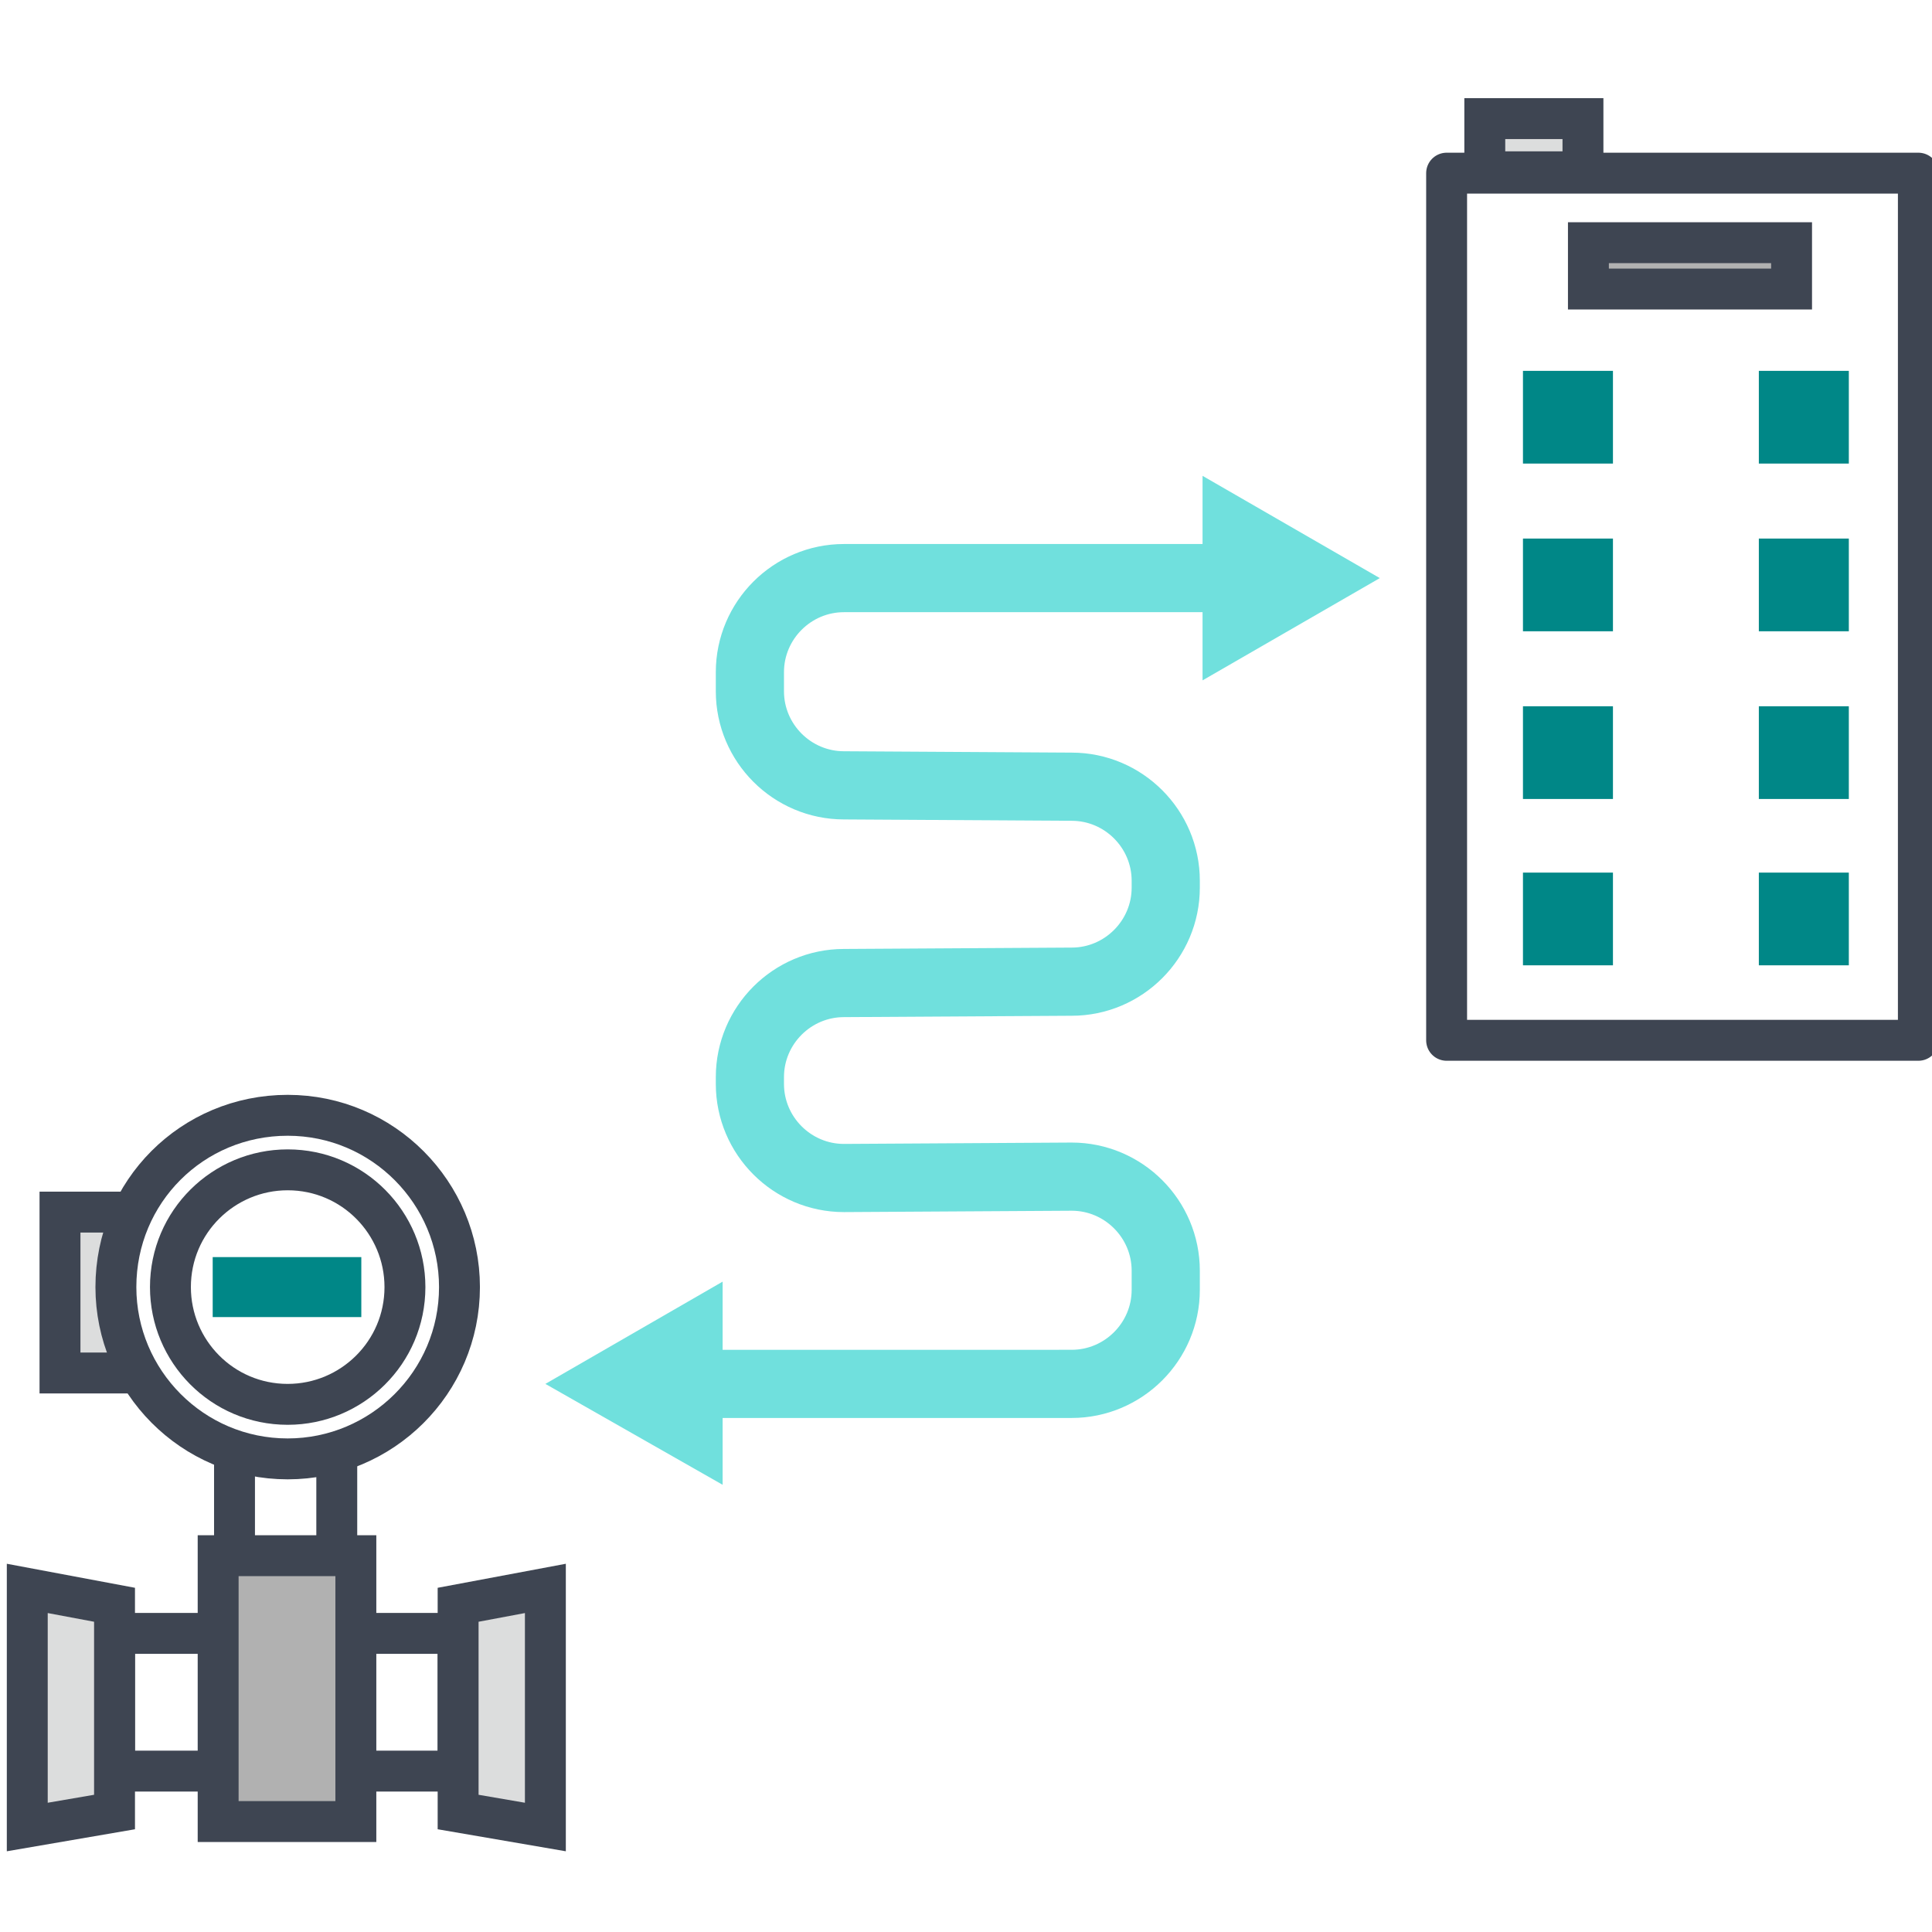 <?xml version="1.0" encoding="utf-8"?>
<!-- Generator: Adobe Illustrator 19.0.0, SVG Export Plug-In . SVG Version: 6.00 Build 0)  -->
<svg version="1.1" id="圖層_1" xmlns="http://www.w3.org/2000/svg" xmlns:xlink="http://www.w3.org/1999/xlink" x="0px" y="0px"
	 viewBox="0 0 141.7 141.7" style="enable-background:new 0 0 141.7 141.7;" xml:space="preserve">
<style type="text/css">
	.st0{fill:#DCDDDD;stroke:#3E4552;stroke-width:3;stroke-miterlimit:10;}
	.st1{fill:none;stroke:#3E4552;stroke-width:3;stroke-linecap:round;stroke-linejoin:round;stroke-miterlimit:10;}
	.st2{fill:#008787;}
	.st3{fill:#B1B1B1;stroke:#3E4552;stroke-width:3;stroke-miterlimit:10;}
	.st4{fill:none;stroke:#70E0DD;stroke-width:5;stroke-linecap:round;stroke-linejoin:round;}
	.st5{fill:#70E0DD;}
</style>
<g id="XMLID_624_">
	<polyline id="XMLID_635_" class="st0" points="9.8,100.7 4.4,100.7 4.4,88.9 9.8,88.9 	"/>
	<line id="XMLID_634_" class="st1" x1="17.2" y1="113.2" x2="17.2" y2="106.8"/>
	<line id="XMLID_633_" class="st1" x1="24.7" y1="106.8" x2="24.7" y2="113.2"/>
	<polyline id="XMLID_632_" class="st1" points="26.5,119.8 33.6,119.8 33.6,129.9 26.5,129.9 	"/>
	<polyline id="XMLID_631_" class="st1" points="15.6,129.9 8.4,129.9 8.4,119.8 15.6,119.8 	"/>
	<path id="XMLID_630_" class="st1" d="M33.7,94.4c0,7-5.7,12.6-12.6,12.6c-7,0-12.6-5.7-12.6-12.6c0-7,5.6-12.6,12.6-12.6
		C28.1,81.8,33.7,87.5,33.7,94.4"/>
	<path id="XMLID_629_" class="st1" d="M29.7,94.4c0,4.8-3.9,8.6-8.6,8.6c-4.8,0-8.6-3.9-8.6-8.6c0-4.8,3.9-8.6,8.6-8.6
		C25.9,85.8,29.7,89.7,29.7,94.4"/>
	<rect id="XMLID_628_" x="15.6" y="92.2" class="st2" width="10.9" height="4.4"/>
	<polygon id="XMLID_627_" class="st0" points="8.4,132.9 2,134 2,116.5 8.4,117.7 	"/>
	<polygon id="XMLID_626_" class="st0" points="40,134 33.6,132.9 33.6,117.7 40,116.5 	"/>
	<rect id="XMLID_625_" x="16" y="114.1" class="st3" width="10.1" height="19.5"/>
</g>
<g id="XMLID_219_">
	<rect id="XMLID_237_" x="106.1" y="12.7" class="st1" width="34.6" height="63.6"/>
	<rect id="XMLID_236_" x="111.7" y="64" class="st2" width="6.6" height="6.8"/>
	<rect id="XMLID_235_" x="129" y="64" class="st2" width="6.6" height="6.8"/>
	<rect id="XMLID_234_" x="111.7" y="51.8" class="st2" width="6.6" height="6.8"/>
	<rect id="XMLID_233_" x="129" y="51.8" class="st2" width="6.6" height="6.8"/>
	<rect id="XMLID_232_" x="111.7" y="39.5" class="st2" width="6.6" height="6.8"/>
	<rect id="XMLID_230_" x="129" y="39.5" class="st2" width="6.6" height="6.8"/>
	<rect id="XMLID_225_" x="111.7" y="27.2" class="st2" width="6.6" height="6.8"/>
	<rect id="XMLID_224_" x="116.5" y="17.8" class="st3" width="14.9" height="3.4"/>
	<rect id="XMLID_220_" x="129" y="27.2" class="st2" width="6.6" height="6.8"/>
	<g id="XMLID_217_">
		<rect id="XMLID_218_" x="108.9" y="8.7" class="st0" width="7.2" height="3.9"/>
	</g>
</g>
<g id="XMLID_64_">
	<g id="XMLID_298_">
		<path id="XMLID_304_" class="st4" d="M90.4,42.4H61.9c-3.8,0-6.9,3.1-6.9,6.9v1.4c0,3.8,3.1,6.9,6.9,6.9l16.7,0.1
			c3.8,0,6.9,3.1,6.9,6.9v0.5c0,3.8-3.1,6.9-6.9,6.9l-16.7,0.1c-3.8,0-6.9,3.1-6.9,6.9v0.5c0,3.8,3.1,6.9,6.9,6.9l16.7-0.1
			c3.8,0,6.9,3.1,6.9,6.9v1.4c0,3.8-3.1,6.9-6.9,6.9H50.8"/>
		<g id="XMLID_301_">
			<polygon id="XMLID_302_" class="st5" points="88.2,34.9 101.2,42.4 88.2,49.9 			"/>
		</g>
		<g id="XMLID_299_">
			<polygon id="XMLID_300_" class="st5" points="53,94 40,101.5 53,108.9 			"/>
		</g>
	</g>
</g>
<g id="XMLID_116_">
</g>
<g id="XMLID_117_">
</g>
<g id="XMLID_118_">
</g>
<g id="XMLID_119_">
</g>
<g id="XMLID_120_">
</g>
<g id="XMLID_121_">
</g>
<g id="XMLID_122_">
</g>
</svg>
